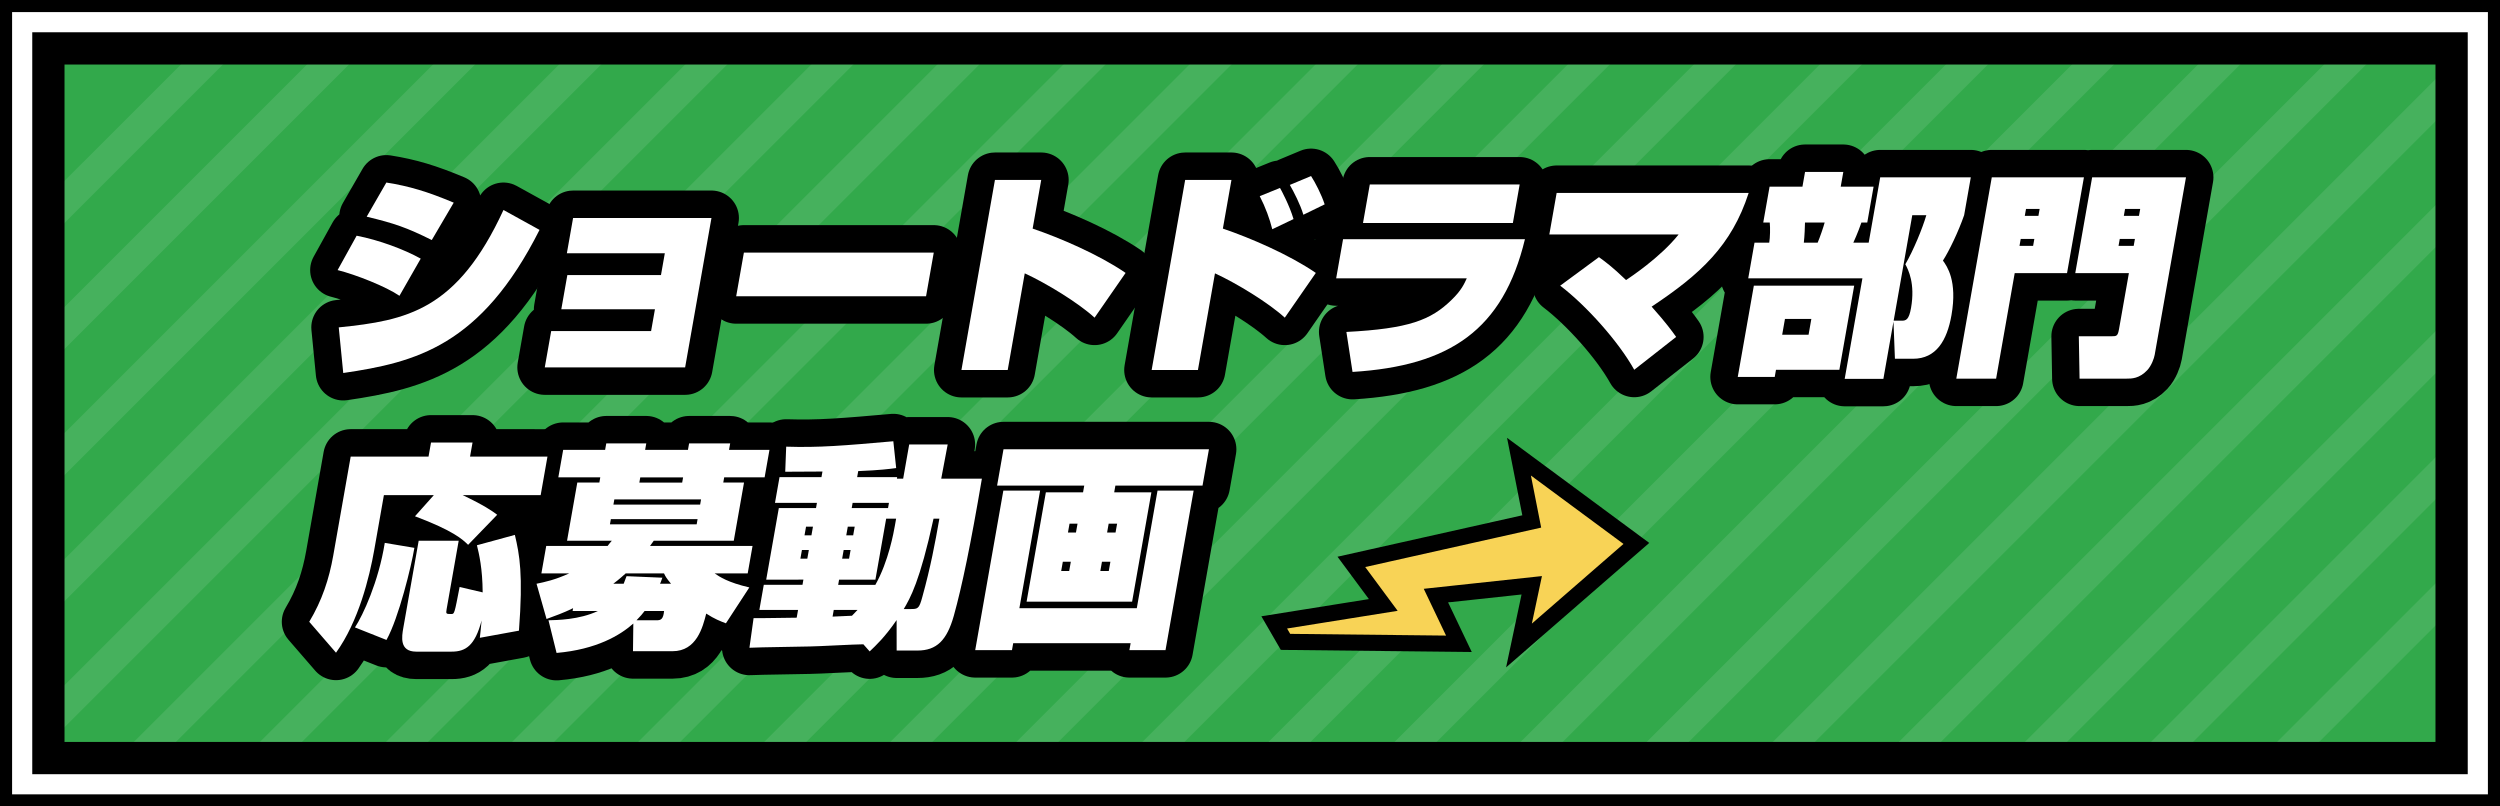 <?xml version="1.0" encoding="utf-8"?>
<!-- Generator: Adobe Illustrator 16.0.0, SVG Export Plug-In . SVG Version: 6.00 Build 0)  -->
<!DOCTYPE svg PUBLIC "-//W3C//DTD SVG 1.1//EN" "http://www.w3.org/Graphics/SVG/1.1/DTD/svg11.dtd">
<svg version="1.1" id="Layer_1" xmlns="http://www.w3.org/2000/svg" xmlns:xlink="http://www.w3.org/1999/xlink" x="0px" y="0px"
	 width="290px" height="93.548px" viewBox="0 0 290 93.548" enable-background="new 0 0 290 93.548" xml:space="preserve">
<rect x="0" y="0" width="290" height="93.548" fill="#333333" stroke="none"/>
<g>
	<rect x="6.537" y="5.235" fill="#32A94B" width="276.926" height="83.078"/>
	<g opacity="0.1">
		<defs>
			<rect id="SVGID_1_" x="7.12" y="5.41" opacity="0.1" width="275.76" height="82.728"/>
		</defs>
		<clipPath id="SVGID_2_">
			<use xlink:href="#SVGID_1_"  overflow="visible"/>
		</clipPath>
		
			<line clip-path="url(#SVGID_2_)" fill="none" stroke="#FFFFFF" stroke-width="3.447" stroke-miterlimit="10" x1="18.255" y1="115.021" x2="213.247" y2="-79.971"/>
		
			<line clip-path="url(#SVGID_2_)" fill="none" stroke="#FFFFFF" stroke-width="3.447" stroke-miterlimit="10" x1="10.943" y1="107.709" x2="205.935" y2="-87.283"/>
		
			<line clip-path="url(#SVGID_2_)" fill="none" stroke="#FFFFFF" stroke-width="3.447" stroke-miterlimit="10" x1="3.631" y1="100.397" x2="198.623" y2="-94.595"/>
		
			<line clip-path="url(#SVGID_2_)" fill="none" stroke="#FFFFFF" stroke-width="3.447" stroke-miterlimit="10" x1="-3.682" y1="93.084" x2="191.311" y2="-101.907"/>
		
			<line clip-path="url(#SVGID_2_)" fill="none" stroke="#FFFFFF" stroke-width="3.447" stroke-miterlimit="10" x1="-10.994" y1="85.772" x2="183.998" y2="-109.22"/>
		
			<line clip-path="url(#SVGID_2_)" fill="none" stroke="#FFFFFF" stroke-width="3.447" stroke-miterlimit="10" x1="-18.306" y1="78.459" x2="176.686" y2="-116.532"/>
		
			<line clip-path="url(#SVGID_2_)" fill="none" stroke="#FFFFFF" stroke-width="3.447" stroke-miterlimit="10" x1="-25.618" y1="71.148" x2="169.374" y2="-123.844"/>
		
			<line clip-path="url(#SVGID_2_)" fill="none" stroke="#FFFFFF" stroke-width="3.447" stroke-miterlimit="10" x1="-32.931" y1="63.835" x2="162.062" y2="-131.156"/>
		
			<line clip-path="url(#SVGID_2_)" fill="none" stroke="#FFFFFF" stroke-width="3.447" stroke-miterlimit="10" x1="25.567" y1="122.333" x2="220.559" y2="-72.659"/>
		
			<line clip-path="url(#SVGID_2_)" fill="none" stroke="#FFFFFF" stroke-width="3.447" stroke-miterlimit="10" x1="32.879" y1="129.645" x2="227.871" y2="-65.346"/>
		
			<line clip-path="url(#SVGID_2_)" fill="none" stroke="#FFFFFF" stroke-width="3.447" stroke-miterlimit="10" x1="40.192" y1="136.958" x2="235.184" y2="-58.034"/>
		
			<line clip-path="url(#SVGID_2_)" fill="none" stroke="#FFFFFF" stroke-width="3.447" stroke-miterlimit="10" x1="47.504" y1="144.27" x2="242.496" y2="-50.722"/>
		
			<line clip-path="url(#SVGID_2_)" fill="none" stroke="#FFFFFF" stroke-width="3.447" stroke-miterlimit="10" x1="54.816" y1="151.583" x2="249.809" y2="-43.41"/>
		
			<line clip-path="url(#SVGID_2_)" fill="none" stroke="#FFFFFF" stroke-width="3.447" stroke-miterlimit="10" x1="62.128" y1="158.895" x2="257.12" y2="-36.098"/>
		
			<line clip-path="url(#SVGID_2_)" fill="none" stroke="#FFFFFF" stroke-width="3.447" stroke-miterlimit="10" x1="69.44" y1="166.207" x2="264.433" y2="-28.785"/>
		
			<line clip-path="url(#SVGID_2_)" fill="none" stroke="#FFFFFF" stroke-width="3.447" stroke-miterlimit="10" x1="76.753" y1="173.519" x2="271.745" y2="-21.473"/>
		
			<line clip-path="url(#SVGID_2_)" fill="none" stroke="#FFFFFF" stroke-width="3.447" stroke-miterlimit="10" x1="84.065" y1="180.831" x2="279.057" y2="-14.161"/>
		
			<line clip-path="url(#SVGID_2_)" fill="none" stroke="#FFFFFF" stroke-width="3.447" stroke-miterlimit="10" x1="91.377" y1="188.143" x2="286.369" y2="-6.849"/>
		
			<line clip-path="url(#SVGID_2_)" fill="none" stroke="#FFFFFF" stroke-width="3.447" stroke-miterlimit="10" x1="98.689" y1="195.456" x2="293.682" y2="0.464"/>
		
			<line clip-path="url(#SVGID_2_)" fill="none" stroke="#FFFFFF" stroke-width="3.447" stroke-miterlimit="10" x1="106.002" y1="202.768" x2="300.994" y2="7.776"/>
		
			<line clip-path="url(#SVGID_2_)" fill="none" stroke="#FFFFFF" stroke-width="3.447" stroke-miterlimit="10" x1="113.314" y1="210.081" x2="308.306" y2="15.088"/>
		
			<line clip-path="url(#SVGID_2_)" fill="none" stroke="#FFFFFF" stroke-width="3.447" stroke-miterlimit="10" x1="120.626" y1="217.392" x2="315.618" y2="22.4"/>
		
			<line clip-path="url(#SVGID_2_)" fill="none" stroke="#FFFFFF" stroke-width="3.447" stroke-miterlimit="10" x1="127.938" y1="224.704" x2="322.931" y2="29.712"/>
	</g>
	<g>
		<path d="M282.516,7.484v78.581H7.484V7.484H282.516 M290,0H0v93.548h290V0L290,0z"/>
		<path fill="#FFFFFF" d="M286.258,3.742v86.064H3.742V3.742H286.258 M290,0H0v93.548h290V0L290,0z"/>
		<path d="M288.597,1.403v90.742H1.403V1.403H288.597 M290,0H0v93.548h290V0L290,0z"/>
	</g>
	<g>
		<polygon fill="#F8D356" stroke="#000000" stroke-width="1.871" stroke-miterlimit="10" points="147.81,72.198 160.459,70.175 
			156.758,65.178 177.682,60.488 176.201,52.973 189.819,63.038 176.201,74.877 177.682,67.893 166.568,69.09 169.233,74.68 
			149.117,74.457 		"/>
		<g>
			<g>
				<path fill="none" stroke="#000000" stroke-width="6.368" stroke-linecap="square" stroke-linejoin="round" d="M50.328,57.432
					h-5.795l-1.123,6.371c-0.557,3.159-1.811,8.275-4.434,11.912l-3.105-3.586c1.49-2.483,2.305-4.967,2.783-7.675l2.025-11.487
					h9.03l0.288-1.63h4.816l-0.288,1.63l8.98,0.001l-0.787,4.464h-9.056c2.522,1.203,3.416,1.83,4.013,2.282l-3.374,3.486
					c-0.643-0.628-1.695-1.63-6.164-3.312L50.328,57.432z M48.069,63.551c-0.337,2.057-1.809,8.127-3.238,10.684l-3.657-1.454
					c0.926-1.404,2.744-5.317,3.46-9.806L48.069,63.551z M55.663,73.985c0.031-0.176,0.17-1.681,0.203-2.007
					C55.097,74.913,54,75.59,52.394,75.59H48.28c-1.981,0-1.672-1.756-1.495-2.76l1.782-10.106h4.641l-1.402,7.95
					c-0.097,0.552-0.046,0.552,0.555,0.552c0.352,0,0.36-0.05,0.954-3.136l2.674,0.627c-0.015-2.758-0.417-4.464-0.666-5.467
					l4.401-1.203c0.547,2.307,0.972,4.59,0.474,11.11L55.663,73.985z"/>
				<path fill="none" stroke="#000000" stroke-width="6.368" stroke-linecap="square" stroke-linejoin="round" d="M66.479,70.549
					c-1.18,0.576-2.061,0.878-3.08,1.254l-1.161-4.088c0.964-0.201,2.082-0.427,3.8-1.204h-3.236l0.562-3.185h7.124
					c0.102-0.15,0.195-0.251,0.482-0.602h-5.192l1.189-6.747h2.559l0.106-0.603h-4.866l0.562-3.186h4.866l0.133-0.752h4.641
					l-0.133,0.752h4.968l0.133-0.752H84.7l-0.133,0.752h4.691l-0.562,3.186h-4.691l-0.106,0.603h2.408l-1.189,6.747h-9.281
					c-0.263,0.351-0.331,0.451-0.432,0.602h11.891l-0.562,3.185h-3.838c0.581,0.401,1.544,1.054,4.027,1.631l-2.717,4.163
					c-0.658-0.251-1.315-0.502-2.284-1.129c-0.408,1.605-1.12,4.364-3.905,4.364h-4.59l0.039-3.21
					c-1.518,1.354-4.268,3.009-8.904,3.41l-0.938-3.787c0.932-0.025,3.57-0.05,5.734-1.078h-2.936L66.479,70.549z M70.86,60.216
					l-0.106,0.603h10.06l0.106-0.603H70.86z M72.347,67.715c0.133-0.326,0.185-0.477,0.331-0.878l4.158,0.176
					c-0.193,0.526-0.202,0.577-0.274,0.702h1.279c-0.517-0.627-0.616-0.777-0.816-1.204h-4.44c-0.776,0.702-1.21,1.028-1.442,1.204
					H72.347z M71.262,57.934l-0.106,0.602h10.06l0.106-0.602H71.262z M76.165,71.954c0.502,0,0.775-0.125,0.868-1.078h-2.258
					c-0.199,0.275-0.481,0.602-0.943,1.078H76.165z M79.133,55.978l0.106-0.603h-4.968l-0.106,0.603H79.133z"/>
				<path fill="none" stroke="#000000" stroke-width="6.368" stroke-linecap="square" stroke-linejoin="round" d="M104.007,71.928
					c-1.382,2.008-2.369,2.91-3.125,3.637l-0.732-0.827c-0.979,0-5.387,0.251-6.189,0.251c-5.864,0.1-6.52,0.125-7.026,0.15
					l0.48-3.436c0.699,0.024,4.198-0.051,5.001-0.051l0.159-0.902h-4.49l0.513-2.91h4.49l0.106-0.602H88.88l1.464-8.302h4.314
					l0.106-0.603h-4.866l0.526-2.983h4.866l0.115-0.652c-3.316,0.024-3.692,0.024-4.319,0.024l0.112-2.908
					c3.79,0.125,6.745-0.126,12.428-0.627l0.33,3.109c-0.745,0.101-1.876,0.251-4.402,0.352l-0.124,0.702h4.641l-0.031,0.175h0.728
					l0.698-3.963h4.465l-0.748,3.963l4.716,0.001c-1.304,7.675-2.299,12.465-3.255,15.901c-0.806,2.858-1.992,4.037-4.225,4.037
					h-2.408L104.007,71.928z M93.023,63.803l-0.177,1.003h0.803l0.177-1.003H93.023z M93.501,61.094l-0.177,1.003h0.803l0.177-1.003
					H93.501z M96.715,70.75l-0.137,0.777c0.505-0.025,1.769-0.076,2.25-0.101c0.123-0.126,0.215-0.226,0.646-0.677H96.715z
					 M102.795,60.167l-1.247,7.072h-4.214l-0.106,0.602h4.314c1.536-2.733,2.133-6.119,2.27-6.896l0.137-0.777H102.795z
					 M97.865,63.803l-0.177,1.003h0.803l0.177-1.003H97.865z M98.343,61.094l-0.177,1.003h0.803l0.177-1.003H98.343z
					 M103.118,58.334h-4.214l-0.106,0.603h4.214L103.118,58.334z M105.638,70.649c0.827,0,0.983-0.024,1.352-1.404
					c0.966-3.485,1.477-6.244,1.977-9.078h-0.677c-1.589,7.298-2.702,9.204-3.454,10.482H105.638z"/>
				<path fill="none" stroke="#000000" stroke-width="6.368" stroke-linecap="square" stroke-linejoin="round" d="M116.389,56.907
					h4.265l-2.406,13.643h13.621l2.406-13.643h4.189L135.2,75.416h-4.189l0.142-0.803h-13.621l-0.142,0.803h-4.265L116.389,56.907z
					 M139.494,56.33h-10.109l-0.137,0.777h4.314l-2.238,12.69h-12.241l2.238-12.69h4.314l0.137-0.777h-10.109l0.743-4.214h23.831
					L139.494,56.33z M123.288,65.158l-0.19,1.079h0.928l0.19-1.079H123.288z M124.066,60.743l-0.182,1.029h0.928l0.182-1.029
					H124.066z M127.828,65.158l-0.19,1.079h0.979l0.19-1.079H127.828z M128.606,60.743l-0.182,1.029h0.979l0.182-1.029H128.606z"/>
			</g>
			<g>
				<path fill="#FFFFFF" d="M50.328,57.432h-5.795l-1.123,6.371c-0.557,3.159-1.811,8.275-4.434,11.912l-3.105-3.586
					c1.49-2.483,2.305-4.967,2.783-7.675l2.025-11.487h9.03l0.288-1.63h4.816l-0.288,1.63l8.98,0.001l-0.787,4.464h-9.056
					c2.522,1.203,3.416,1.83,4.013,2.282l-3.374,3.486c-0.643-0.628-1.695-1.63-6.164-3.312L50.328,57.432z M48.069,63.551
					c-0.337,2.057-1.809,8.127-3.238,10.684l-3.657-1.454c0.926-1.404,2.744-5.317,3.46-9.806L48.069,63.551z M55.663,73.985
					c0.031-0.176,0.17-1.681,0.203-2.007C55.097,74.913,54,75.59,52.394,75.59H48.28c-1.981,0-1.672-1.756-1.495-2.76l1.782-10.106
					h4.641l-1.402,7.95c-0.097,0.552-0.046,0.552,0.555,0.552c0.352,0,0.36-0.05,0.954-3.136l2.674,0.627
					c-0.015-2.758-0.417-4.464-0.666-5.467l4.401-1.203c0.547,2.307,0.972,4.59,0.474,11.11L55.663,73.985z"/>
				<path fill="#FFFFFF" d="M66.479,70.549c-1.18,0.576-2.061,0.878-3.08,1.254l-1.161-4.088c0.964-0.201,2.082-0.427,3.8-1.204
					h-3.236l0.562-3.185h7.124c0.102-0.15,0.195-0.251,0.482-0.602h-5.192l1.189-6.747h2.559l0.106-0.603h-4.866l0.562-3.186h4.866
					l0.133-0.752h4.641l-0.133,0.752h4.968l0.133-0.752H84.7l-0.133,0.752h4.691l-0.562,3.186h-4.691l-0.106,0.603h2.408
					l-1.189,6.747h-9.281c-0.263,0.351-0.331,0.451-0.432,0.602h11.891l-0.562,3.185h-3.838c0.581,0.401,1.544,1.054,4.027,1.631
					l-2.717,4.163c-0.658-0.251-1.315-0.502-2.284-1.129c-0.408,1.605-1.12,4.364-3.905,4.364h-4.59l0.039-3.21
					c-1.518,1.354-4.268,3.009-8.904,3.41l-0.938-3.787c0.932-0.025,3.57-0.05,5.734-1.078h-2.936L66.479,70.549z M70.86,60.216
					l-0.106,0.603h10.06l0.106-0.603H70.86z M72.347,67.715c0.133-0.326,0.185-0.477,0.331-0.878l4.158,0.176
					c-0.193,0.526-0.202,0.577-0.274,0.702h1.279c-0.517-0.627-0.616-0.777-0.816-1.204h-4.44c-0.776,0.702-1.21,1.028-1.442,1.204
					H72.347z M71.262,57.934l-0.106,0.602h10.06l0.106-0.602H71.262z M76.165,71.954c0.502,0,0.775-0.125,0.868-1.078h-2.258
					c-0.199,0.275-0.481,0.602-0.943,1.078H76.165z M79.133,55.978l0.106-0.603h-4.968l-0.106,0.603H79.133z"/>
				<path fill="#FFFFFF" d="M104.007,71.928c-1.382,2.008-2.369,2.91-3.125,3.637l-0.732-0.827c-0.979,0-5.387,0.251-6.189,0.251
					c-5.864,0.1-6.52,0.125-7.026,0.15l0.48-3.436c0.699,0.024,4.198-0.051,5.001-0.051l0.159-0.902h-4.49l0.513-2.91h4.49
					l0.106-0.602H88.88l1.464-8.302h4.314l0.106-0.603h-4.866l0.526-2.983h4.866l0.115-0.652c-3.316,0.024-3.692,0.024-4.319,0.024
					l0.112-2.908c3.79,0.125,6.745-0.126,12.428-0.627l0.33,3.109c-0.745,0.101-1.876,0.251-4.402,0.352l-0.124,0.702h4.641
					l-0.031,0.175h0.728l0.698-3.963h4.465l-0.748,3.963l4.716,0.001c-1.304,7.675-2.299,12.465-3.255,15.901
					c-0.806,2.858-1.992,4.037-4.225,4.037h-2.408L104.007,71.928z M93.023,63.803l-0.177,1.003h0.803l0.177-1.003H93.023z
					 M93.501,61.094l-0.177,1.003h0.803l0.177-1.003H93.501z M96.715,70.75l-0.137,0.777c0.505-0.025,1.769-0.076,2.25-0.101
					c0.123-0.126,0.215-0.226,0.646-0.677H96.715z M102.795,60.167l-1.247,7.072h-4.214l-0.106,0.602h4.314
					c1.536-2.733,2.133-6.119,2.27-6.896l0.137-0.777H102.795z M97.865,63.803l-0.177,1.003h0.803l0.177-1.003H97.865z
					 M98.343,61.094l-0.177,1.003h0.803l0.177-1.003H98.343z M103.118,58.334h-4.214l-0.106,0.603h4.214L103.118,58.334z
					 M105.638,70.649c0.827,0,0.983-0.024,1.352-1.404c0.966-3.485,1.477-6.244,1.977-9.078h-0.677
					c-1.589,7.298-2.702,9.204-3.454,10.482H105.638z"/>
				<path fill="#FFFFFF" d="M116.389,56.907h4.265l-2.406,13.643h13.621l2.406-13.643h4.189L135.2,75.416h-4.189l0.142-0.803
					h-13.621l-0.142,0.803h-4.265L116.389,56.907z M139.494,56.33h-10.109l-0.137,0.777h4.314l-2.238,12.69h-12.241l2.238-12.69
					h4.314l0.137-0.777h-10.109l0.743-4.214h23.831L139.494,56.33z M123.288,65.158l-0.19,1.079h0.928l0.19-1.079H123.288z
					 M124.066,60.743l-0.182,1.029h0.928l0.182-1.029H124.066z M127.828,65.158l-0.19,1.079h0.979l0.19-1.079H127.828z
					 M128.606,60.743l-0.182,1.029h0.979l0.182-1.029H128.606z"/>
			</g>
		</g>
		<g>
			<g>
				<path fill="none" stroke="#000000" stroke-width="6.368" stroke-linecap="square" stroke-linejoin="round" d="M46.337,34.314
					c-1.521-1.053-5.061-2.458-7.175-2.984l2.208-3.988c2.596,0.501,5.491,1.58,7.434,2.659L46.337,34.314z M39.295,37.976
					c7.918-0.802,13.745-1.981,19.108-13.618l4.183,2.308c-6.79,13.468-14.375,15.374-22.77,16.603L39.295,37.976z M50.086,27.844
					c-2.929-1.455-4.324-1.931-7.55-2.708l2.28-3.962c2.684,0.426,4.756,1.053,7.816,2.333L50.086,27.844z"/>
				<path fill="none" stroke="#000000" stroke-width="6.368" stroke-linecap="square" stroke-linejoin="round" d="M82.531,25.286
					l-3.056,17.331l-16.281,0l0.743-4.213l11.59,0l0.447-2.533l-10.862,0l0.699-3.963l10.862,0l0.447-2.533l-11.363,0l0.721-4.088
					L82.531,25.286z"/>
				<path fill="none" stroke="#000000" stroke-width="6.368" stroke-linecap="square" stroke-linejoin="round" d="M108.317,29.299
					l-0.894,5.066H85.398l0.894-5.066H108.317z"/>
				<path fill="none" stroke="#000000" stroke-width="6.368" stroke-linecap="square" stroke-linejoin="round" d="M120.782,20.873
					l-0.995,5.643c3.171,1.079,7.672,3.01,10.783,5.142l-3.599,5.191c-1.923-1.755-5.593-3.988-8.099-5.142l-1.977,11.211l-5.368,0
					l3.887-22.045L120.782,20.873z"/>
				<path fill="none" stroke="#000000" stroke-width="6.368" stroke-linecap="square" stroke-linejoin="round" d="M142.848,20.873
					l-0.995,5.643c3.171,1.079,7.672,3.01,10.783,5.142l-3.599,5.191c-1.924-1.755-5.594-3.988-8.1-5.142l-1.977,11.211h-5.368
					l3.887-22.045H142.848z M147.584,26.591c-0.293-1.179-0.781-2.533-1.455-3.837l2.351-0.953c0.136,0.226,1.116,2.056,1.569,3.611
					L147.584,26.591z M151.191,24.911c-0.344-1.179-1.111-2.659-1.572-3.461l2.465-1.028c0.473,0.727,1.204,2.132,1.578,3.285
					L151.191,24.911z"/>
				<path fill="none" stroke="#000000" stroke-width="6.368" stroke-linecap="square" stroke-linejoin="round" d="M176.893,27.746
					c-2.535,10.533-8.713,14.696-20,15.398l-0.712-4.639c7.267-0.376,9.801-1.379,12.194-3.712c1.148-1.103,1.484-1.881,1.771-2.508
					l-15.151,0l0.8-4.539L176.893,27.746z M176.281,21.4l-0.787,4.464l-17.385,0l0.787-4.464L176.281,21.4z"/>
				<path fill="none" stroke="#000000" stroke-width="6.368" stroke-linecap="square" stroke-linejoin="round" d="M189.572,42.894
					c-1.81-3.26-5.581-7.474-8.591-9.756l4.497-3.31c0.623,0.451,1.537,1.103,3.143,2.658c0.342-0.226,3.973-2.608,6.102-5.292h-15
					l0.848-4.815h22.275c-1.98,6.12-5.601,9.43-11.256,13.192c1.676,1.881,2.381,2.859,2.844,3.512L189.572,42.894z"/>
				<path fill="none" stroke="#000000" stroke-width="6.368" stroke-linecap="square" stroke-linejoin="round" d="M215.087,33.138
					l-1.72,9.756l-7.352,0l-0.146,0.828h-4.289l1.866-10.584L215.087,33.138z M213.984,43.947l2.056-11.662l-13.245,0l0.729-4.138
					h1.706c0.102-0.577,0.125-1.706,0.061-2.333h-0.754l0.734-4.163h3.813l0.301-1.706h4.439l-0.301,1.706l3.813,0l-0.734,4.163
					h-0.678c-0.06,0.201-0.494,1.379-0.938,2.333h1.781l1.336-7.574h10.51l-0.773,4.389c-0.662,1.906-1.733,4.138-2.459,5.267
					c0.463,0.652,1.696,2.333,0.988,6.346c-0.512,2.909-1.766,5.041-4.451,5.041h-2.107l-0.166-4.314l-1.172,6.646H213.984z
					 M207.055,37l-0.322,1.831h3.061L210.115,37H207.055z M209.379,25.814c-0.008,0.477-0.044,1.53-0.135,2.333h1.605
					c0.257-0.602,0.664-1.781,0.813-2.333H209.379z M219.664,37.201h0.928c0.502,0,0.846-0.1,1.088-1.479
					c0.5-2.834-0.32-4.439-0.662-5.066c0.936-1.605,1.989-4.164,2.436-5.693h-1.631L219.664,37.201z"/>
				<path fill="none" stroke="#000000" stroke-width="6.368" stroke-linecap="square" stroke-linejoin="round" d="M231.047,20.573
					h10.688l-1.959,11.11h-6.07l-2.158,12.239h-4.617L231.047,20.573z M234.403,27.72l-0.142,0.803h1.58l0.142-0.803H234.403z
					 M236.457,25.037l0.141-0.802h-1.58l-0.141,0.802H236.457z M242.688,20.573h10.887l-3.631,20.591
					c-0.07,0.401-0.371,1.254-0.865,1.781c-0.926,0.978-1.803,0.978-2.406,0.978h-5.443l-0.086-4.916h3.813
					c0.578,0,0.708-0.025,0.854-0.853l1.141-6.471h-6.221L242.688,20.573z M245.75,28.523h1.758l0.141-0.803h-1.757L245.75,28.523z
					 M246.365,25.037h1.756l0.143-0.802h-1.758L246.365,25.037z"/>
			</g>
			<g>
				<path fill="#FFFFFF" d="M46.337,34.314c-1.521-1.053-5.061-2.458-7.175-2.984l2.208-3.988c2.596,0.501,5.491,1.58,7.434,2.659
					L46.337,34.314z M39.295,37.976c7.918-0.802,13.745-1.981,19.108-13.618l4.183,2.308c-6.79,13.468-14.375,15.374-22.77,16.603
					L39.295,37.976z M50.086,27.844c-2.929-1.455-4.324-1.931-7.55-2.708l2.28-3.962c2.684,0.426,4.756,1.053,7.816,2.333
					L50.086,27.844z"/>
				<path fill="#FFFFFF" d="M82.531,25.286l-3.056,17.331l-16.281,0l0.743-4.213l11.59,0l0.447-2.533l-10.862,0l0.699-3.963
					l10.862,0l0.447-2.533l-11.363,0l0.721-4.088L82.531,25.286z"/>
				<path fill="#FFFFFF" d="M108.317,29.299l-0.894,5.066H85.398l0.894-5.066H108.317z"/>
				<path fill="#FFFFFF" d="M120.782,20.873l-0.995,5.643c3.171,1.079,7.672,3.01,10.783,5.142l-3.599,5.191
					c-1.923-1.755-5.593-3.988-8.099-5.142l-1.977,11.211l-5.368,0l3.887-22.045L120.782,20.873z"/>
				<path fill="#FFFFFF" d="M142.848,20.873l-0.995,5.643c3.171,1.079,7.672,3.01,10.783,5.142l-3.599,5.191
					c-1.924-1.755-5.594-3.988-8.1-5.142l-1.977,11.211h-5.368l3.887-22.045H142.848z M147.584,26.591
					c-0.293-1.179-0.781-2.533-1.455-3.837l2.351-0.953c0.136,0.226,1.116,2.056,1.569,3.611L147.584,26.591z M151.191,24.911
					c-0.344-1.179-1.111-2.659-1.572-3.461l2.465-1.028c0.473,0.727,1.204,2.132,1.578,3.285L151.191,24.911z"/>
				<path fill="#FFFFFF" d="M176.893,27.746c-2.535,10.533-8.713,14.696-20,15.398l-0.712-4.639
					c7.267-0.376,9.801-1.379,12.194-3.712c1.148-1.103,1.484-1.881,1.771-2.508l-15.151,0l0.8-4.539L176.893,27.746z M176.281,21.4
					l-0.787,4.464l-17.385,0l0.787-4.464L176.281,21.4z"/>
				<path fill="#FFFFFF" d="M189.572,42.894c-1.81-3.26-5.581-7.474-8.591-9.756l4.497-3.31c0.623,0.451,1.537,1.103,3.143,2.658
					c0.342-0.226,3.973-2.608,6.102-5.292h-15l0.848-4.815h22.275c-1.98,6.12-5.601,9.43-11.256,13.192
					c1.676,1.881,2.381,2.859,2.844,3.512L189.572,42.894z"/>
				<path fill="#FFFFFF" d="M215.087,33.138l-1.72,9.756l-7.352,0l-0.146,0.828h-4.289l1.866-10.584L215.087,33.138z
					 M213.984,43.947l2.056-11.662l-13.245,0l0.729-4.138h1.706c0.102-0.577,0.125-1.706,0.061-2.333h-0.754l0.734-4.163h3.813
					l0.301-1.706h4.439l-0.301,1.706l3.813,0l-0.734,4.163h-0.678c-0.06,0.201-0.494,1.379-0.938,2.333h1.781l1.336-7.574h10.51
					l-0.773,4.389c-0.662,1.906-1.733,4.138-2.459,5.267c0.463,0.652,1.696,2.333,0.988,6.346c-0.512,2.909-1.766,5.041-4.451,5.041
					h-2.107l-0.166-4.314l-1.172,6.646H213.984z M207.055,37l-0.322,1.831h3.061L210.115,37H207.055z M209.379,25.814
					c-0.008,0.477-0.044,1.53-0.135,2.333h1.605c0.257-0.602,0.664-1.781,0.813-2.333H209.379z M219.664,37.201h0.928
					c0.502,0,0.846-0.1,1.088-1.479c0.5-2.834-0.32-4.439-0.662-5.066c0.936-1.605,1.989-4.164,2.436-5.693h-1.631L219.664,37.201z"
					/>
				<path fill="#FFFFFF" d="M231.047,20.573h10.688l-1.959,11.11h-6.07l-2.158,12.239h-4.617L231.047,20.573z M234.403,27.72
					l-0.142,0.803h1.58l0.142-0.803H234.403z M236.457,25.037l0.141-0.802h-1.58l-0.141,0.802H236.457z M242.688,20.573h10.887
					l-3.631,20.591c-0.07,0.401-0.371,1.254-0.865,1.781c-0.926,0.978-1.803,0.978-2.406,0.978h-5.443l-0.086-4.916h3.813
					c0.578,0,0.708-0.025,0.854-0.853l1.141-6.471h-6.221L242.688,20.573z M245.75,28.523h1.758l0.141-0.803h-1.757L245.75,28.523z
					 M246.365,25.037h1.756l0.143-0.802h-1.758L246.365,25.037z"/>
			</g>
		</g>
	</g>
</g>
</svg>
